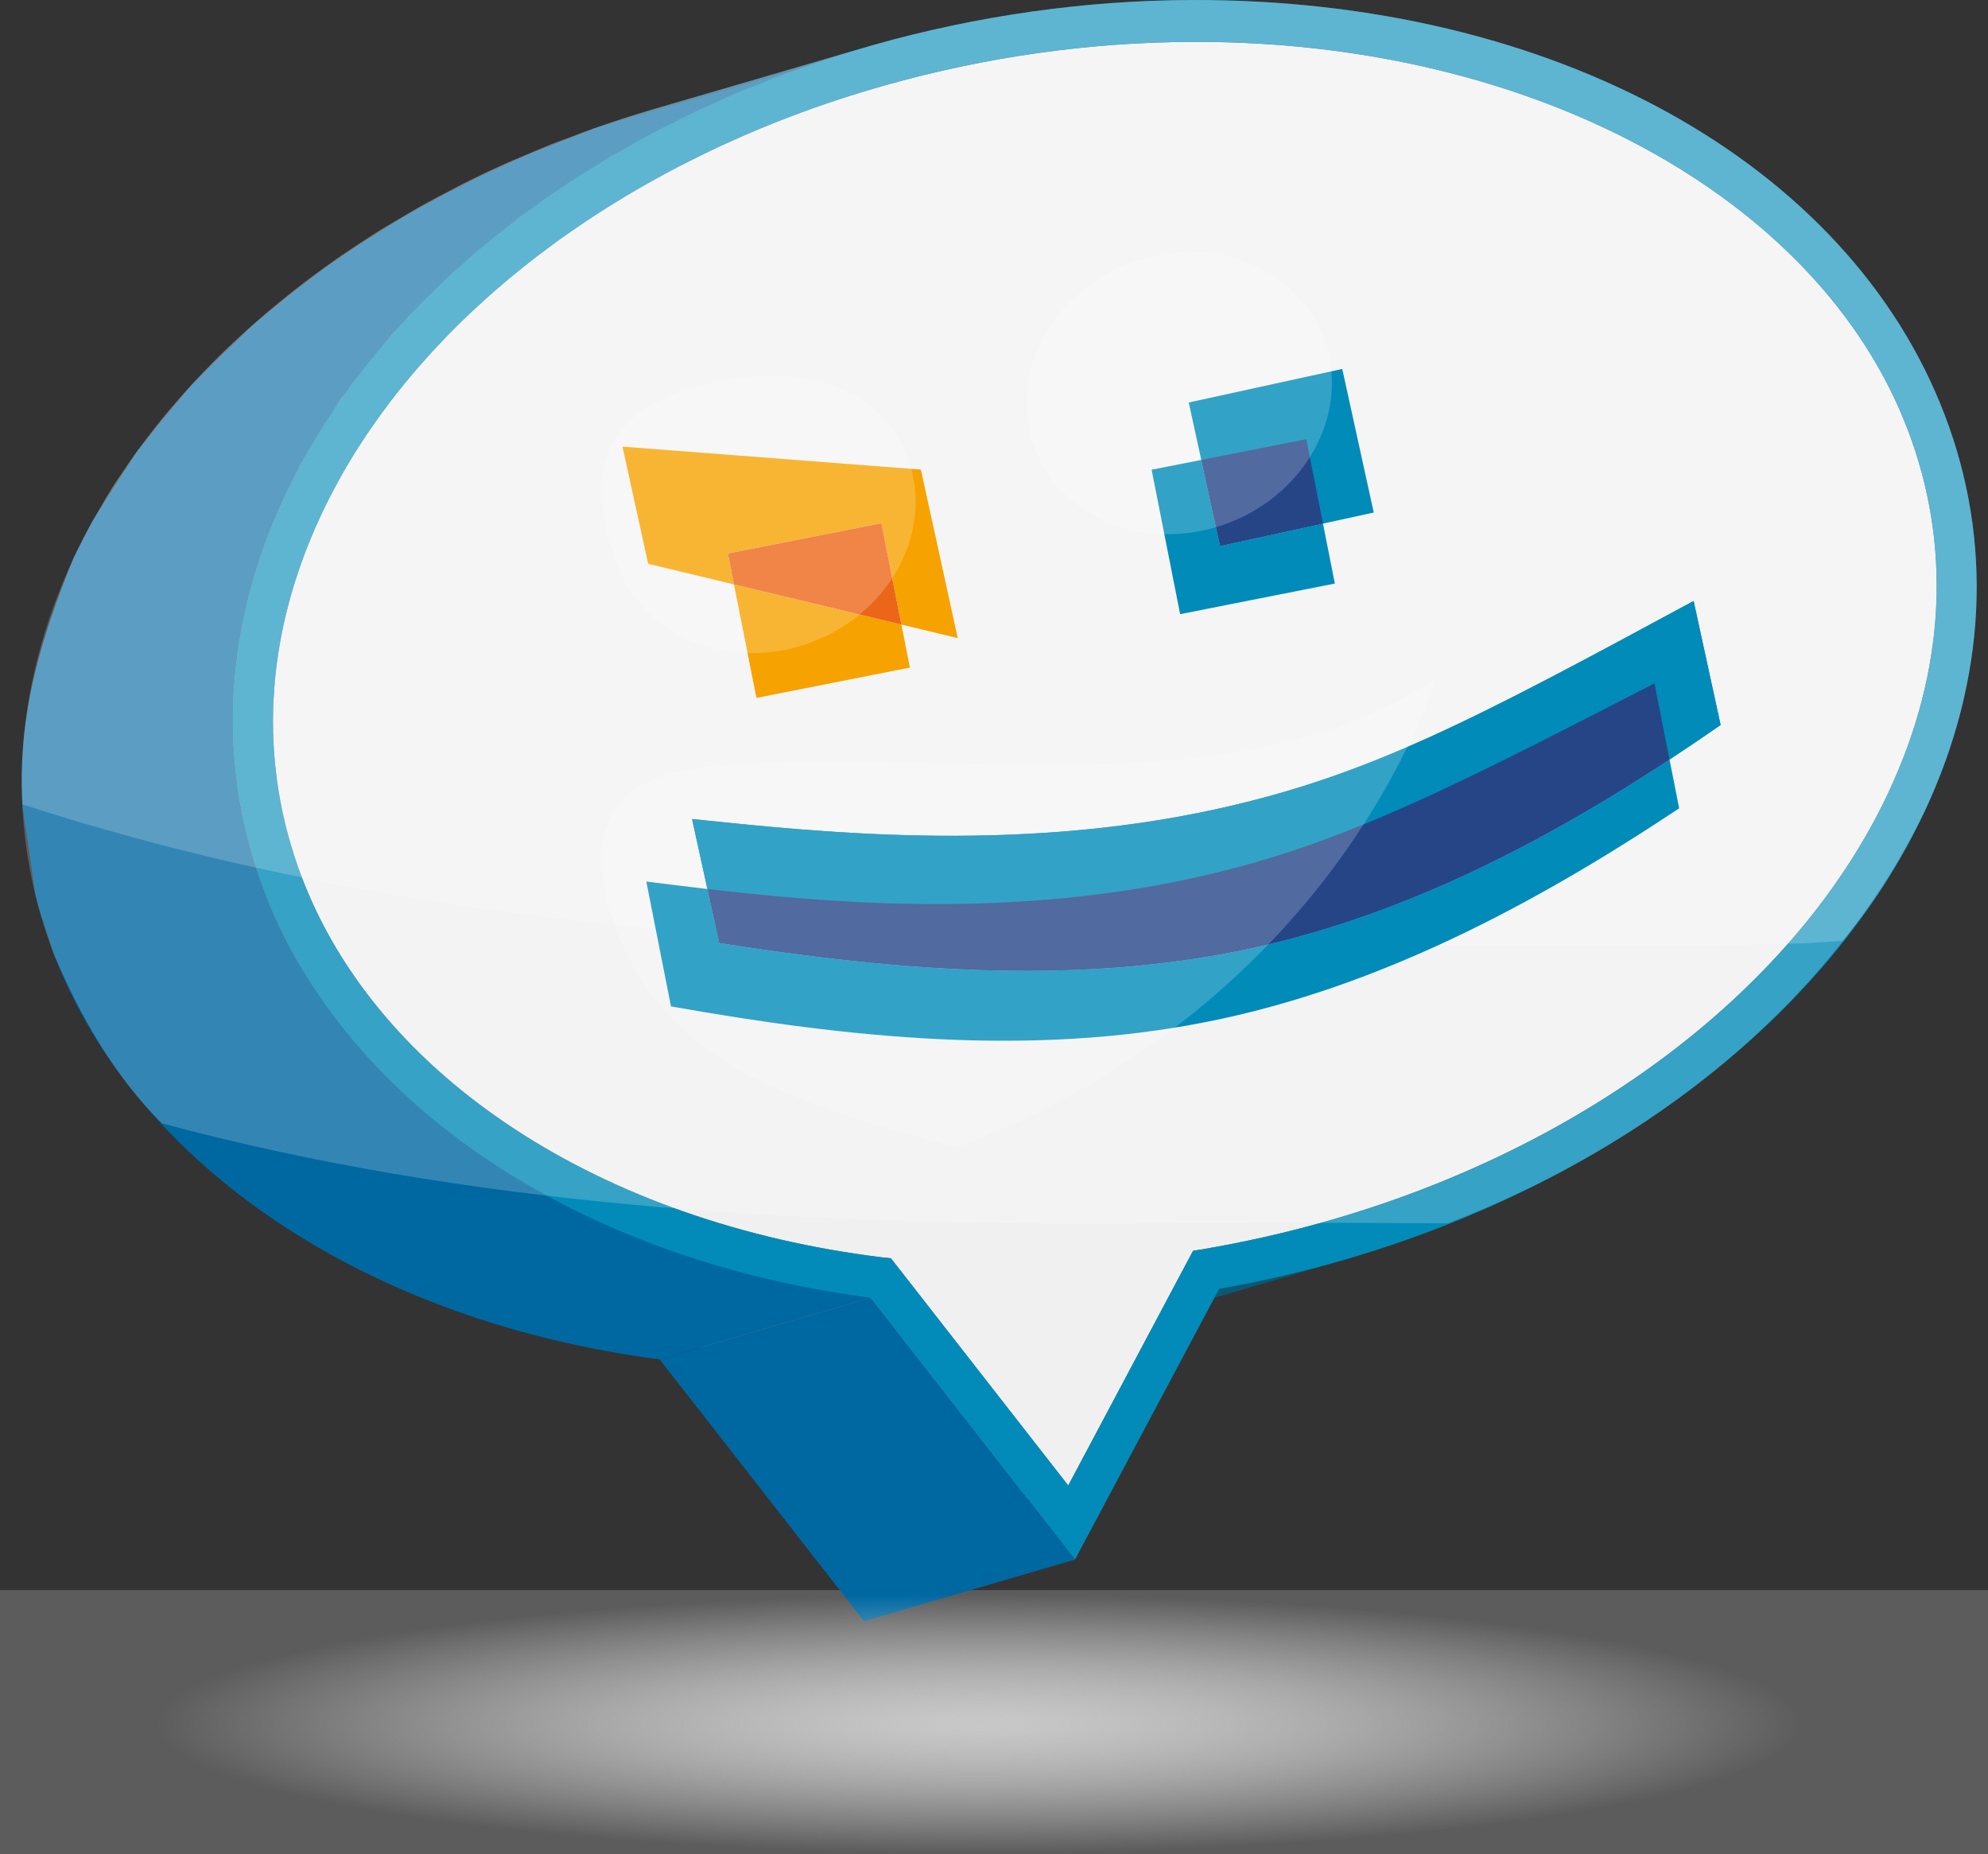 <?xml version="1.0" encoding="UTF-8"?>
<!DOCTYPE svg PUBLIC "-//W3C//DTD SVG 1.1//EN" "http://www.w3.org/Graphics/SVG/1.1/DTD/svg11.dtd">
<svg version="1.1" xmlns="http://www.w3.org/2000/svg" xmlns:xlink="http://www.w3.org/1999/xlink" x="0" y="0" width="89" height="83" viewBox="0, 0, 89, 83">
  <rect x="0" y="0" width="89" height="83" fill="#333333" stroke="none"/>
  <g id="Layer_2">
    <path d="M-75.687,71.174 L145.313,71.174 L145.313,92.458 L-75.687,92.458 z" fill="#FFFFFF" opacity="0.2"/>
    <g>
      <g>
        <path d="M62.079,53.805 L61.918,53.868 L61.707,53.939 L59.728,54.564 L58.093,55.042 L51.915,56.846 L50.284,57.323 C51.781,56.864 51.144,57.071 52.202,56.716 C52.439,56.641 52.345,56.676 52.488,56.621 L52.838,56.503 L62.079,53.805 z" fill="#0A5B78"/>
        <path d="M84.56,35.431 L84.475,35.598 L83.787,36.95 L83.279,37.756 L81.869,39.95 L81.013,41.014 L79.555,42.76 L78.47,43.848 L76.862,45.381 L75.593,46.422 L73.821,47.786 L72.396,48.748 L70.461,49.954 L68.902,50.817 L66.813,51.86 L65.142,52.607 L62.088,53.801 L52.838,56.502 C55.068,55.669 54.13,56.065 55.679,55.373 C56.809,54.931 56.243,55.181 57.376,54.615 C58.774,53.991 58.082,54.335 59.448,53.579 C60.575,53.016 60.056,53.31 61.013,52.714 C62.228,52.042 61.575,52.435 62.952,51.506 C64.045,50.824 63.582,51.154 64.366,50.551 C65.407,49.848 64.795,50.29 66.16,49.169 C67.187,48.378 66.788,48.736 67.404,48.149 C68.282,47.428 67.71,47.922 69.045,46.584 C69.968,45.704 69.64,46.078 70.098,45.528 C70.834,44.791 70.294,45.352 71.594,43.736 C72.351,42.828 72.109,43.191 72.414,42.717 C73.067,41.905 72.517,42.603 73.855,40.474 C74.31,39.768 74.171,40.034 74.334,39.713 C74.624,39.254 74.352,39.687 75.031,38.345 L75.109,38.191 L84.56,35.431 z" fill="#095975"/>
      </g>
      <path d="M53.406,1.876 C68.554,1.827 81.412,8.794 85.394,19.208 C87.509,25.007 86.874,29.847 84.559,35.432 L75.109,38.191 C77.648,32.771 77.939,27.158 75.947,21.965 C71.963,11.554 59.105,4.586 43.957,4.633 C39.338,4.65 34.707,5.301 30.184,6.574 C29.955,6.639 30.036,6.616 29.939,6.644 C36.039,4.863 32.955,5.763 39.189,3.944 C39.336,3.9 39.486,3.858 39.633,3.815 C44.156,2.542 48.785,1.889 53.406,1.876 z" fill="#095975"/>
      <path d="M60.022,56.436 L50.822,59.122 C50.666,59.167 50.51,59.212 50.353,59.257 C46.9,60.137 48.641,59.738 45.128,60.452 L54.578,57.693 C56.351,57.378 58.109,56.973 59.804,56.497 L60.022,56.436 z M60.215,56.379 C60.156,56.396 60.098,56.414 60.039,56.431 C60.035,56.432 60.032,56.433 60.029,56.434 L60.215,56.379 z" fill="#095975"/>
      <path d="M59.521,54.625 L50.279,57.324 C50.133,57.366 49.988,57.408 49.841,57.449 C46.255,58.357 48.053,57.952 44.448,58.665 L44.392,58.675 L53.831,55.918 L53.843,55.916 C55.265,55.657 54.554,55.794 55.976,55.507 L56.378,55.415 C56.688,55.354 56.523,55.391 56.874,55.302 C58.2,54.998 57.392,55.192 59.289,54.691 C59.512,54.627 59.435,54.65 59.521,54.625 z M50.523,57.104 C50.455,57.124 50.363,57.151 50.295,57.169 C49.625,57.364 48.955,57.561 48.285,57.755 C48.207,57.778 48.103,57.809 48.027,57.831 C47.949,57.853 47.847,57.884 47.771,57.905 L47.703,57.926 C49.205,57.487 48.265,57.762 50.523,57.104 z" fill="#858585"/>
      <path d="M53.832,55.918 L44.382,58.677 L43.964,58.743 L53.414,55.983 z" fill="#808080"/>
      <path d="M47.826,66.491 L38.374,69.25 L43.964,58.743 L53.414,55.983 z" fill="#085773"/>
      <path d="M47.826,66.491 L38.374,69.25 L30.433,59.08 L39.884,56.32 z" fill="#808080"/>
      <path d="M39.884,56.32 L30.433,59.08 L30.065,59.041 L39.515,56.282 z" fill="#808080"/>
      <path d="M48.128,69.806 L38.679,72.564 L29.532,60.845 L38.982,58.085 z" fill="#0068A1"/>
      <g>
        <path d="M36.633,4.764 C34.401,5.599 35.342,5.202 33.785,5.898 C32.659,6.338 33.224,6.088 32.094,6.653 C30.7,7.276 31.389,6.933 30.028,7.686 C28.892,8.255 29.415,7.958 28.449,8.561 C27.25,9.225 27.894,8.837 26.535,9.755 C25.421,10.45 25.893,10.113 25.095,10.728 C24.074,11.418 24.675,10.984 23.334,12.085 C22.28,12.897 22.69,12.529 22.058,13.132 C21.199,13.838 21.76,13.353 20.449,14.667 C19.502,15.571 19.838,15.187 19.369,15.75 C18.645,16.476 19.177,15.923 17.894,17.518 C17.119,18.446 17.367,18.076 17.056,18.56 C16.404,19.37 16.955,18.672 15.612,20.803 C15.161,21.505 15.298,21.242 15.137,21.558 C14.821,22.059 15.118,21.585 14.374,23.053 L14.359,23.082 C13.732,24.523 13.976,23.9 13.592,24.937 C13.506,25.145 13.532,25.058 13.497,25.194 L13.358,25.569 C12.739,27.675 12.944,26.712 12.662,28.439 C12.405,29.44 12.474,28.956 12.425,29.887 C12.192,31.313 12.275,30.484 12.296,32.385 C12.241,33.449 12.2,33.008 12.311,33.713 C12.326,35.038 12.284,34.068 12.767,36.589 C12.895,37.397 12.807,37.094 12.945,37.518 C13.077,38.209 12.955,37.597 13.522,39.298 C16.944,48.231 26.905,54.736 39.515,56.282 L30.065,59.041 C19.248,57.68 8.601,52.451 4.072,42.059 L3.512,40.333 L3.322,39.379 L2.875,36.559 L2.839,35.281 L2.971,32.738 L3.153,31.428 L4.029,28.024 L4.142,27.696 L4.909,25.841 L5.686,24.318 L6.172,23.546 L7.603,21.323 L8.466,20.249 L9.912,18.516 L11.026,17.4 L12.597,15.901 L13.913,14.821 L15.628,13.499 L17.116,12.494 L18.974,11.334 L20.611,10.429 L22.609,9.429 L24.372,8.642 L27.354,7.475 L36.633,4.764 z M8.267,27.446 L6.476,28.072 C7.423,27.756 6.825,27.96 8.267,27.446 z M10.212,26.743 L8.683,27.299 C9.401,27.043 8.891,27.226 10.212,26.743 z" fill="#858585"/>
        <path d="M36.634,4.763 L27.185,7.523 C28.023,7.229 28.873,6.956 29.739,6.703 L39.19,3.945 C38.324,4.196 37.474,4.47 36.634,4.763" fill="#8A8A8A"/>
      </g>
      <path d="M53.408,1.876 C68.556,1.827 81.414,8.794 85.396,19.208 C87.388,24.398 87.097,30.012 84.56,35.432 C80.482,44.182 71.027,51.376 59.291,54.691 C57.523,55.19 55.683,55.602 53.83,55.92 L53.412,55.985 L47.824,66.493 L39.884,56.322 L39.515,56.284 C26.905,54.737 16.944,48.231 13.522,39.3 C11.538,34.11 11.829,28.505 14.359,23.084 C18.444,14.335 27.891,7.13 39.634,3.817 C44.158,2.542 48.787,1.89 53.408,1.876 z" fill="#F0F0F0"/>
      <g>
        <path d="M36.043,2.982 C33.712,3.855 34.696,3.439 33.065,4.169 C31.874,4.636 32.468,4.372 31.286,4.965 C29.85,5.608 30.565,5.252 29.146,6.04 C27.946,6.643 28.496,6.329 27.486,6.962 C26.249,7.649 26.917,7.246 25.502,8.205 C24.324,8.943 24.821,8.586 23.984,9.235 C22.933,9.948 23.555,9.498 22.163,10.645 C21.044,11.511 21.478,11.12 20.811,11.759 C19.93,12.486 20.507,11.985 19.156,13.346 C18.139,14.32 18.499,13.907 17.997,14.512 C17.26,15.253 17.804,14.687 16.492,16.323 C15.644,17.343 15.915,16.936 15.576,17.465 C14.921,18.282 15.475,17.577 14.123,19.728 C13.588,20.561 13.752,20.248 13.56,20.623 C13.291,21.052 13.546,20.644 12.905,21.909 L12.747,22.217 C9.988,28.125 9.689,34.255 11.863,39.947 C12.681,42.093 13.839,44.102 15.315,45.861 C21.093,53.255 29.963,56.671 38.98,58.085 L29.532,60.845 C16.428,59.14 6.057,52.213 2.413,42.706 C1.255,39.14 1.833,41.298 1.01,36.153 C0.745,32.209 1.815,28.563 3.297,24.978 L3.38,24.814 L4.112,23.38 L4.659,22.509 L6.125,20.227 L7.047,19.077 L8.545,17.274 L9.714,16.098 L11.357,14.523 L12.724,13.396 L14.527,12 L16.065,10.956 L18.025,9.727 L19.709,8.793 L21.823,7.731 L23.625,6.924 L26.771,5.69 L36.043,2.982 z" fill="#0068A1"/>
        <path d="M38.609,2.157 C37.109,2.617 37.766,2.404 36.635,2.783 C36.431,2.847 36.511,2.817 36.391,2.864 L36.042,2.981 L26.785,5.684 L26.937,5.625 L27.183,5.542 L29.224,4.896 C35.503,3.063 32.374,3.976 38.609,2.157 z" fill="#0A5B78"/>
      </g>
      <path d="M87.056,18.556 C89.238,24.248 88.931,30.388 86.179,36.285 C81.877,45.498 72.015,53.056 59.804,56.496 C58.111,56.974 56.353,57.377 54.578,57.692 L48.127,69.804 L38.982,58.085 C25.878,56.382 15.508,49.454 11.863,39.948 C9.689,34.256 9.988,28.126 12.747,22.218 C17.049,13.016 26.904,5.458 39.122,2.007 C43.788,0.695 48.579,0.018 53.351,0.001 C69.492,-0.048 82.724,7.235 87.056,18.556 z M84.56,35.431 C87.097,30.011 87.388,24.399 85.396,19.207 C81.414,8.793 68.556,1.826 53.408,1.875 C48.787,1.89 44.158,2.541 39.636,3.814 C27.893,7.126 18.446,14.332 14.361,23.081 C11.831,28.502 11.54,34.105 13.524,39.297 C16.946,48.23 26.907,54.735 39.519,56.281 L39.886,56.319 L47.826,66.49 L53.414,55.982 L53.832,55.917 C55.685,55.601 57.525,55.188 59.293,54.688 C71.027,51.376 80.482,44.181 84.56,35.431" fill="#028BB8"/>
    </g>
    <g>
      <path d="M53.351,0 C69.492,-0.048 82.724,7.236 87.056,18.556 C89.238,24.249 88.931,30.388 86.176,36.289 C85.203,38.377 83.975,40.343 82.498,42.11 C80.68,42.247 81.151,42.217 77.516,42.289 C74.114,42.356 69.926,42.329 66.553,42.316 C60.83,42.295 55.109,42.276 49.387,42.321 C33.098,42.426 16.584,41.055 1.014,36.005 C0.755,32.116 1.833,28.513 3.294,24.979 C3.551,24.431 3.828,23.889 4.123,23.353 C4.222,23.176 4.331,23.003 4.434,22.826 C4.639,22.469 4.845,22.115 5.067,21.765 C5.199,21.558 5.342,21.355 5.48,21.15 C5.689,20.837 5.898,20.526 6.12,20.218 C6.277,20.002 6.443,19.79 6.606,19.576 C6.826,19.288 7.047,18.999 7.279,18.716 C7.456,18.499 7.64,18.286 7.824,18.073 C8.06,17.799 8.295,17.529 8.54,17.261 C8.736,17.047 8.936,16.838 9.137,16.629 C9.388,16.369 9.642,16.11 9.903,15.854 C10.113,15.648 10.326,15.445 10.542,15.243 C10.81,14.993 11.082,14.746 11.359,14.502 C11.583,14.305 11.81,14.106 12.039,13.912 C12.324,13.673 12.615,13.437 12.908,13.203 C13.144,13.015 13.38,12.827 13.622,12.642 C13.927,12.409 14.238,12.185 14.55,11.959 C14.794,11.785 15.037,11.607 15.287,11.435 C15.614,11.211 15.95,10.993 16.285,10.775 C16.533,10.614 16.779,10.45 17.032,10.293 C17.395,10.071 17.766,9.856 18.136,9.64 C18.374,9.499 18.61,9.357 18.853,9.221 C19.291,8.976 19.74,8.741 20.19,8.509 C20.376,8.412 20.557,8.311 20.745,8.216 C21.381,7.898 22.031,7.589 22.69,7.295 C22.892,7.204 23.101,7.122 23.305,7.034 C23.771,6.834 24.235,6.633 24.711,6.445 C24.989,6.336 25.273,6.235 25.553,6.131 C25.899,6.001 26.239,5.865 26.59,5.742 C26.648,5.721 26.707,5.706 26.766,5.685 C27.575,5.405 28.392,5.139 29.224,4.896 C32.375,3.976 35.526,3.056 38.675,2.137 C38.493,2.191 38.319,2.253 38.139,2.31 C38.466,2.208 38.789,2.101 39.122,2.006 C43.789,0.692 48.58,0.017 53.351,0 z M14.534,18.983 C14.529,18.99 14.524,18.996 14.521,19.001 C14.334,19.295 14.164,19.595 13.989,19.893 C14.167,19.587 14.344,19.283 14.534,18.983 z M15.598,17.425 L15.574,17.455 C15.404,17.69 15.247,17.931 15.084,18.168 C15.254,17.919 15.419,17.67 15.598,17.425 z M16.769,15.911 C16.758,15.925 16.747,15.938 16.735,15.951 C16.574,16.149 16.422,16.35 16.268,16.548 C16.434,16.335 16.597,16.121 16.769,15.911 z M18.047,14.442 C18.032,14.46 18.015,14.477 17.998,14.494 C17.849,14.658 17.705,14.827 17.559,14.993 C17.721,14.809 17.88,14.624 18.047,14.442 z M19.428,13.023 C19.406,13.045 19.384,13.065 19.363,13.084 C19.221,13.224 19.086,13.364 18.948,13.505 C19.107,13.345 19.264,13.182 19.428,13.023 z M20.909,11.655 L20.822,11.731 C20.691,11.847 20.566,11.963 20.438,12.079 C20.596,11.937 20.75,11.795 20.909,11.655 z M22.492,10.339 C22.453,10.369 22.414,10.399 22.375,10.432 C22.261,10.522 22.147,10.616 22.033,10.71 C22.185,10.586 22.337,10.461 22.492,10.339 z M24.189,9.066 C24.134,9.106 24.078,9.146 24.023,9.184 C23.922,9.257 23.825,9.331 23.725,9.403 C23.878,9.291 24.033,9.176 24.189,9.066 z M26.064,7.804 L25.768,7.994 C25.68,8.051 25.594,8.109 25.506,8.166 C25.692,8.045 25.876,7.922 26.064,7.804 z M27.515,6.921 C27.514,6.922 27.512,6.923 27.51,6.924 C27.467,6.95 27.423,6.976 27.38,7.001 L27.515,6.921 z M28.304,6.46 L28.294,6.464 L27.987,6.643 L28.304,6.46 z M30.292,5.409 L30.186,5.46 C30.041,5.533 29.901,5.612 29.756,5.686 C29.613,5.76 29.474,5.837 29.331,5.912 C29.651,5.744 29.968,5.571 30.292,5.409 z M32.313,4.461 C32.26,4.484 32.205,4.506 32.153,4.529 C31.887,4.648 31.629,4.778 31.366,4.901 C31.681,4.754 31.993,4.604 32.313,4.461 z M34.351,3.614 C34.293,3.637 34.234,3.656 34.177,3.679 C33.939,3.773 33.705,3.876 33.47,3.975 C33.763,3.854 34.054,3.73 34.351,3.614 z M36.377,2.874 C36.33,2.892 36.28,2.904 36.232,2.921 C36.035,2.991 35.841,3.066 35.646,3.137 C35.889,3.048 36.131,2.958 36.377,2.874 z" fill="#FFFFFF" opacity="0.2"/>
      <path d="M53.351,0 C69.492,-0.048 82.724,7.236 87.056,18.556 C89.238,24.249 88.931,30.388 86.176,36.289 C81.888,45.037 73.795,51.317 64.811,54.756 C59.669,54.715 54.528,54.728 49.386,54.769 C35.277,54.772 20.945,53.963 7.254,50.281 C5.075,48.13 3.617,45.483 2.41,42.708 C0.236,37.016 0.533,30.885 3.294,24.979 C3.551,24.431 3.828,23.889 4.123,23.353 C4.222,23.176 4.331,23.003 4.434,22.826 C4.639,22.469 4.845,22.115 5.067,21.765 C5.199,21.558 5.342,21.355 5.48,21.15 C5.689,20.837 5.898,20.526 6.12,20.218 C6.277,20.002 6.443,19.79 6.606,19.576 C6.826,19.288 7.047,18.999 7.279,18.716 C7.456,18.499 7.64,18.286 7.824,18.073 C8.06,17.799 8.295,17.529 8.54,17.261 C8.736,17.047 8.936,16.838 9.137,16.629 C9.388,16.369 9.642,16.11 9.903,15.854 C10.113,15.648 10.326,15.445 10.542,15.243 C10.81,14.993 11.082,14.746 11.359,14.502 C11.583,14.305 11.81,14.106 12.039,13.912 C12.324,13.673 12.615,13.437 12.908,13.203 C13.144,13.015 13.38,12.827 13.622,12.642 C13.927,12.409 14.238,12.185 14.55,11.959 C14.794,11.785 15.037,11.607 15.287,11.435 C15.614,11.211 15.95,10.993 16.285,10.775 C16.533,10.614 16.779,10.45 17.032,10.293 C17.395,10.071 17.766,9.856 18.136,9.64 C18.374,9.499 18.61,9.357 18.853,9.221 C19.291,8.976 19.74,8.741 20.19,8.509 C20.376,8.412 20.557,8.311 20.745,8.216 C21.381,7.898 22.031,7.589 22.69,7.295 C22.892,7.204 23.101,7.122 23.305,7.034 C23.771,6.834 24.235,6.633 24.711,6.445 C24.989,6.336 25.273,6.235 25.553,6.131 C25.899,6.001 26.239,5.865 26.59,5.742 C26.648,5.721 26.707,5.706 26.766,5.685 C27.575,5.405 28.392,5.139 29.224,4.896 C32.375,3.976 35.526,3.056 38.675,2.137 C38.493,2.191 38.319,2.253 38.139,2.31 C38.466,2.208 38.789,2.101 39.122,2.006 C43.789,0.692 48.58,0.017 53.351,0 z M14.534,18.983 C14.529,18.99 14.524,18.996 14.521,19.001 C14.334,19.295 14.164,19.595 13.989,19.893 C14.167,19.587 14.344,19.283 14.534,18.983 z M15.598,17.425 L15.574,17.455 C15.404,17.69 15.247,17.931 15.084,18.168 C15.254,17.919 15.419,17.67 15.598,17.425 z M16.769,15.911 C16.758,15.925 16.747,15.938 16.735,15.951 C16.574,16.149 16.422,16.35 16.268,16.548 C16.434,16.335 16.597,16.121 16.769,15.911 z M18.047,14.442 C18.032,14.46 18.015,14.477 17.998,14.494 C17.849,14.658 17.705,14.827 17.559,14.993 C17.721,14.809 17.88,14.624 18.047,14.442 z M19.428,13.023 C19.406,13.045 19.384,13.065 19.363,13.084 C19.221,13.224 19.086,13.364 18.948,13.505 C19.107,13.345 19.264,13.182 19.428,13.023 z M20.909,11.655 L20.822,11.731 C20.691,11.847 20.566,11.963 20.438,12.079 C20.596,11.937 20.75,11.795 20.909,11.655 z M22.492,10.339 C22.453,10.369 22.414,10.399 22.375,10.432 C22.261,10.522 22.147,10.616 22.033,10.71 C22.185,10.586 22.337,10.461 22.492,10.339 z M24.189,9.066 C24.134,9.106 24.078,9.146 24.023,9.184 C23.922,9.257 23.825,9.331 23.725,9.403 C23.878,9.291 24.033,9.176 24.189,9.066 z M26.064,7.804 L25.768,7.994 C25.68,8.051 25.594,8.109 25.506,8.166 C25.692,8.045 25.876,7.922 26.064,7.804 z M27.515,6.921 C27.514,6.922 27.512,6.923 27.51,6.924 C27.467,6.95 27.423,6.976 27.38,7.001 L27.515,6.921 z M28.304,6.46 L28.294,6.464 L27.987,6.643 L28.304,6.46 z M30.292,5.409 L30.186,5.46 C30.041,5.533 29.901,5.612 29.756,5.686 C29.613,5.76 29.474,5.837 29.331,5.912 C29.651,5.744 29.968,5.571 30.292,5.409 z M32.313,4.461 C32.26,4.484 32.205,4.506 32.153,4.529 C31.887,4.648 31.629,4.778 31.366,4.901 C31.681,4.754 31.993,4.604 32.313,4.461 z M34.351,3.614 C34.293,3.637 34.234,3.656 34.177,3.679 C33.939,3.773 33.705,3.876 33.47,3.975 C33.763,3.854 34.054,3.73 34.351,3.614 z M36.377,2.874 C36.33,2.892 36.28,2.904 36.232,2.921 C36.035,2.991 35.841,3.066 35.646,3.137 C35.889,3.048 36.131,2.958 36.377,2.874 z" fill="#FFFFFF" opacity="0.2"/>
    </g>
    <path d="M80.548,77.144 C80.548,80.34 64.044,82.937 43.675,82.937 C23.315,82.937 6.804,80.34 6.804,77.144 C6.804,73.943 23.315,71.347 43.675,71.347 C64.044,71.347 80.548,73.942 80.548,77.144 z" fill="url(#Gradient_1)"/>
    <g>
      <path d="M30.981,36.66 C36.444,37.221 45.308,38.218 54.424,36.222 C61.302,34.717 66.031,32.191 75.82,26.9 L77.029,32.45 C70.634,36.892 63.693,40.763 56.103,42.426 C48.256,44.143 40.156,43.457 32.199,42.209 L30.981,36.66 z" fill="#008BB9"/>
      <path d="M52.439,39.502 C59.361,38.135 64.154,35.692 74.07,30.588 L74.742,33.997 C75.513,33.491 76.275,32.976 77.031,32.449 L75.822,26.899 C66.033,32.19 61.302,34.716 54.426,36.221 C45.309,38.216 36.446,37.218 30.982,36.659 L31.67,39.79 C37.119,40.427 44.66,41.037 52.439,39.502 z" fill="#008BB9"/>
      <path d="M56.105,42.425 C48.258,44.142 40.158,43.456 32.201,42.208 L31.671,39.791 C30.69,39.676 29.77,39.562 28.935,39.458 L30.039,45.045 C37.992,46.459 46.096,47.308 53.994,45.744 C61.633,44.238 68.674,40.501 75.174,36.179 L74.742,33.997 C68.988,37.774 62.8,40.961 56.105,42.425 z" fill="#008BB9"/>
      <path d="M56.105,42.425 C62.799,40.961 68.988,37.776 74.742,33.997 L74.07,30.588 C64.154,35.692 59.361,38.135 52.439,39.502 C44.66,41.037 37.119,40.427 31.67,39.791 L32.2,42.208 C40.158,43.456 48.259,44.141 56.105,42.425 z" fill="#264587"/>
      <path d="M31.439,34.356 C27.244,34.821 26.116,37.228 27.462,41.252 C28.608,44.668 31.036,47.001 34.279,48.501 C37.021,49.77 39.914,50.582 42.82,51.348 C43,51.28 43.181,51.222 43.361,51.152 C53.593,47.167 61.033,39.319 64.328,30.332 C55.152,36.486 41.826,33.204 31.439,34.356 z" fill="#FFFFFF" opacity="0.2"/>
      <path d="M60.091,16.514 L61.501,22.94 L54.62,24.44 L53.219,18.015 L60.091,16.514 z" fill="#008BB9"/>
      <path d="M32.587,24.775 L39.458,23.418 L40.355,27.955 L42.876,28.56 L41.226,21.018 L27.869,19.991 L29.017,25.236 L32.858,26.157 z" fill="#F6A200"/>
      <path d="M52.833,27.489 L59.759,26.119 L59.228,23.437 L54.621,24.439 L53.779,20.586 L51.556,21.024 z" fill="#008BB9"/>
      <path d="M40.734,29.88 L40.355,27.955 L32.858,26.157 L33.865,31.238" fill="#F6A200"/>
      <path d="M59.228,23.437 L58.482,19.66 L53.779,20.586 L54.621,24.439 z" fill="#264587"/>
      <path d="M32.587,24.775 L32.858,26.157 L40.355,27.955 L39.458,23.418 z" fill="#EC6619"/>
      <path d="M50.533,11.797 C54.097,10.408 57.997,11.878 59.244,15.079 C60.491,18.28 58.612,22 55.049,23.388 C51.485,24.777 47.585,23.307 46.338,20.106 C45.091,16.905 46.969,13.185 50.533,11.797 z" fill="#FFFFFF" opacity="0.2"/>
      <path d="M40.607,20.404 C41.855,23.604 39.976,27.325 36.414,28.713 C32.852,30.104 28.95,28.632 27.703,25.433 C26.455,22.231 25.978,18.454 31.898,17.122 C35.626,16.283 39.361,17.203 40.607,20.404 z" fill="#FFFFFF" opacity="0.2"/>
    </g>
  </g>
  <defs>
    <radialGradient id="Gradient_1" gradientUnits="userSpaceOnUse" cx="-925.044" cy="103.713" r="52.147" gradientTransform="matrix(0.707, 0, 0, -0.111, 697.867, 88.665)">
      <stop offset="0" stop-color="#C8C8C8"/>
      <stop offset="0.06" stop-color="#CDCDCD" stop-opacity="0.94"/>
      <stop offset="0.465" stop-color="#E9E9E9" stop-opacity="0.535"/>
      <stop offset="0.793" stop-color="#F9F9F9" stop-opacity="0.207"/>
      <stop offset="1" stop-color="#FFFFFF" stop-opacity="0"/>
    </radialGradient>
  </defs>
</svg>
